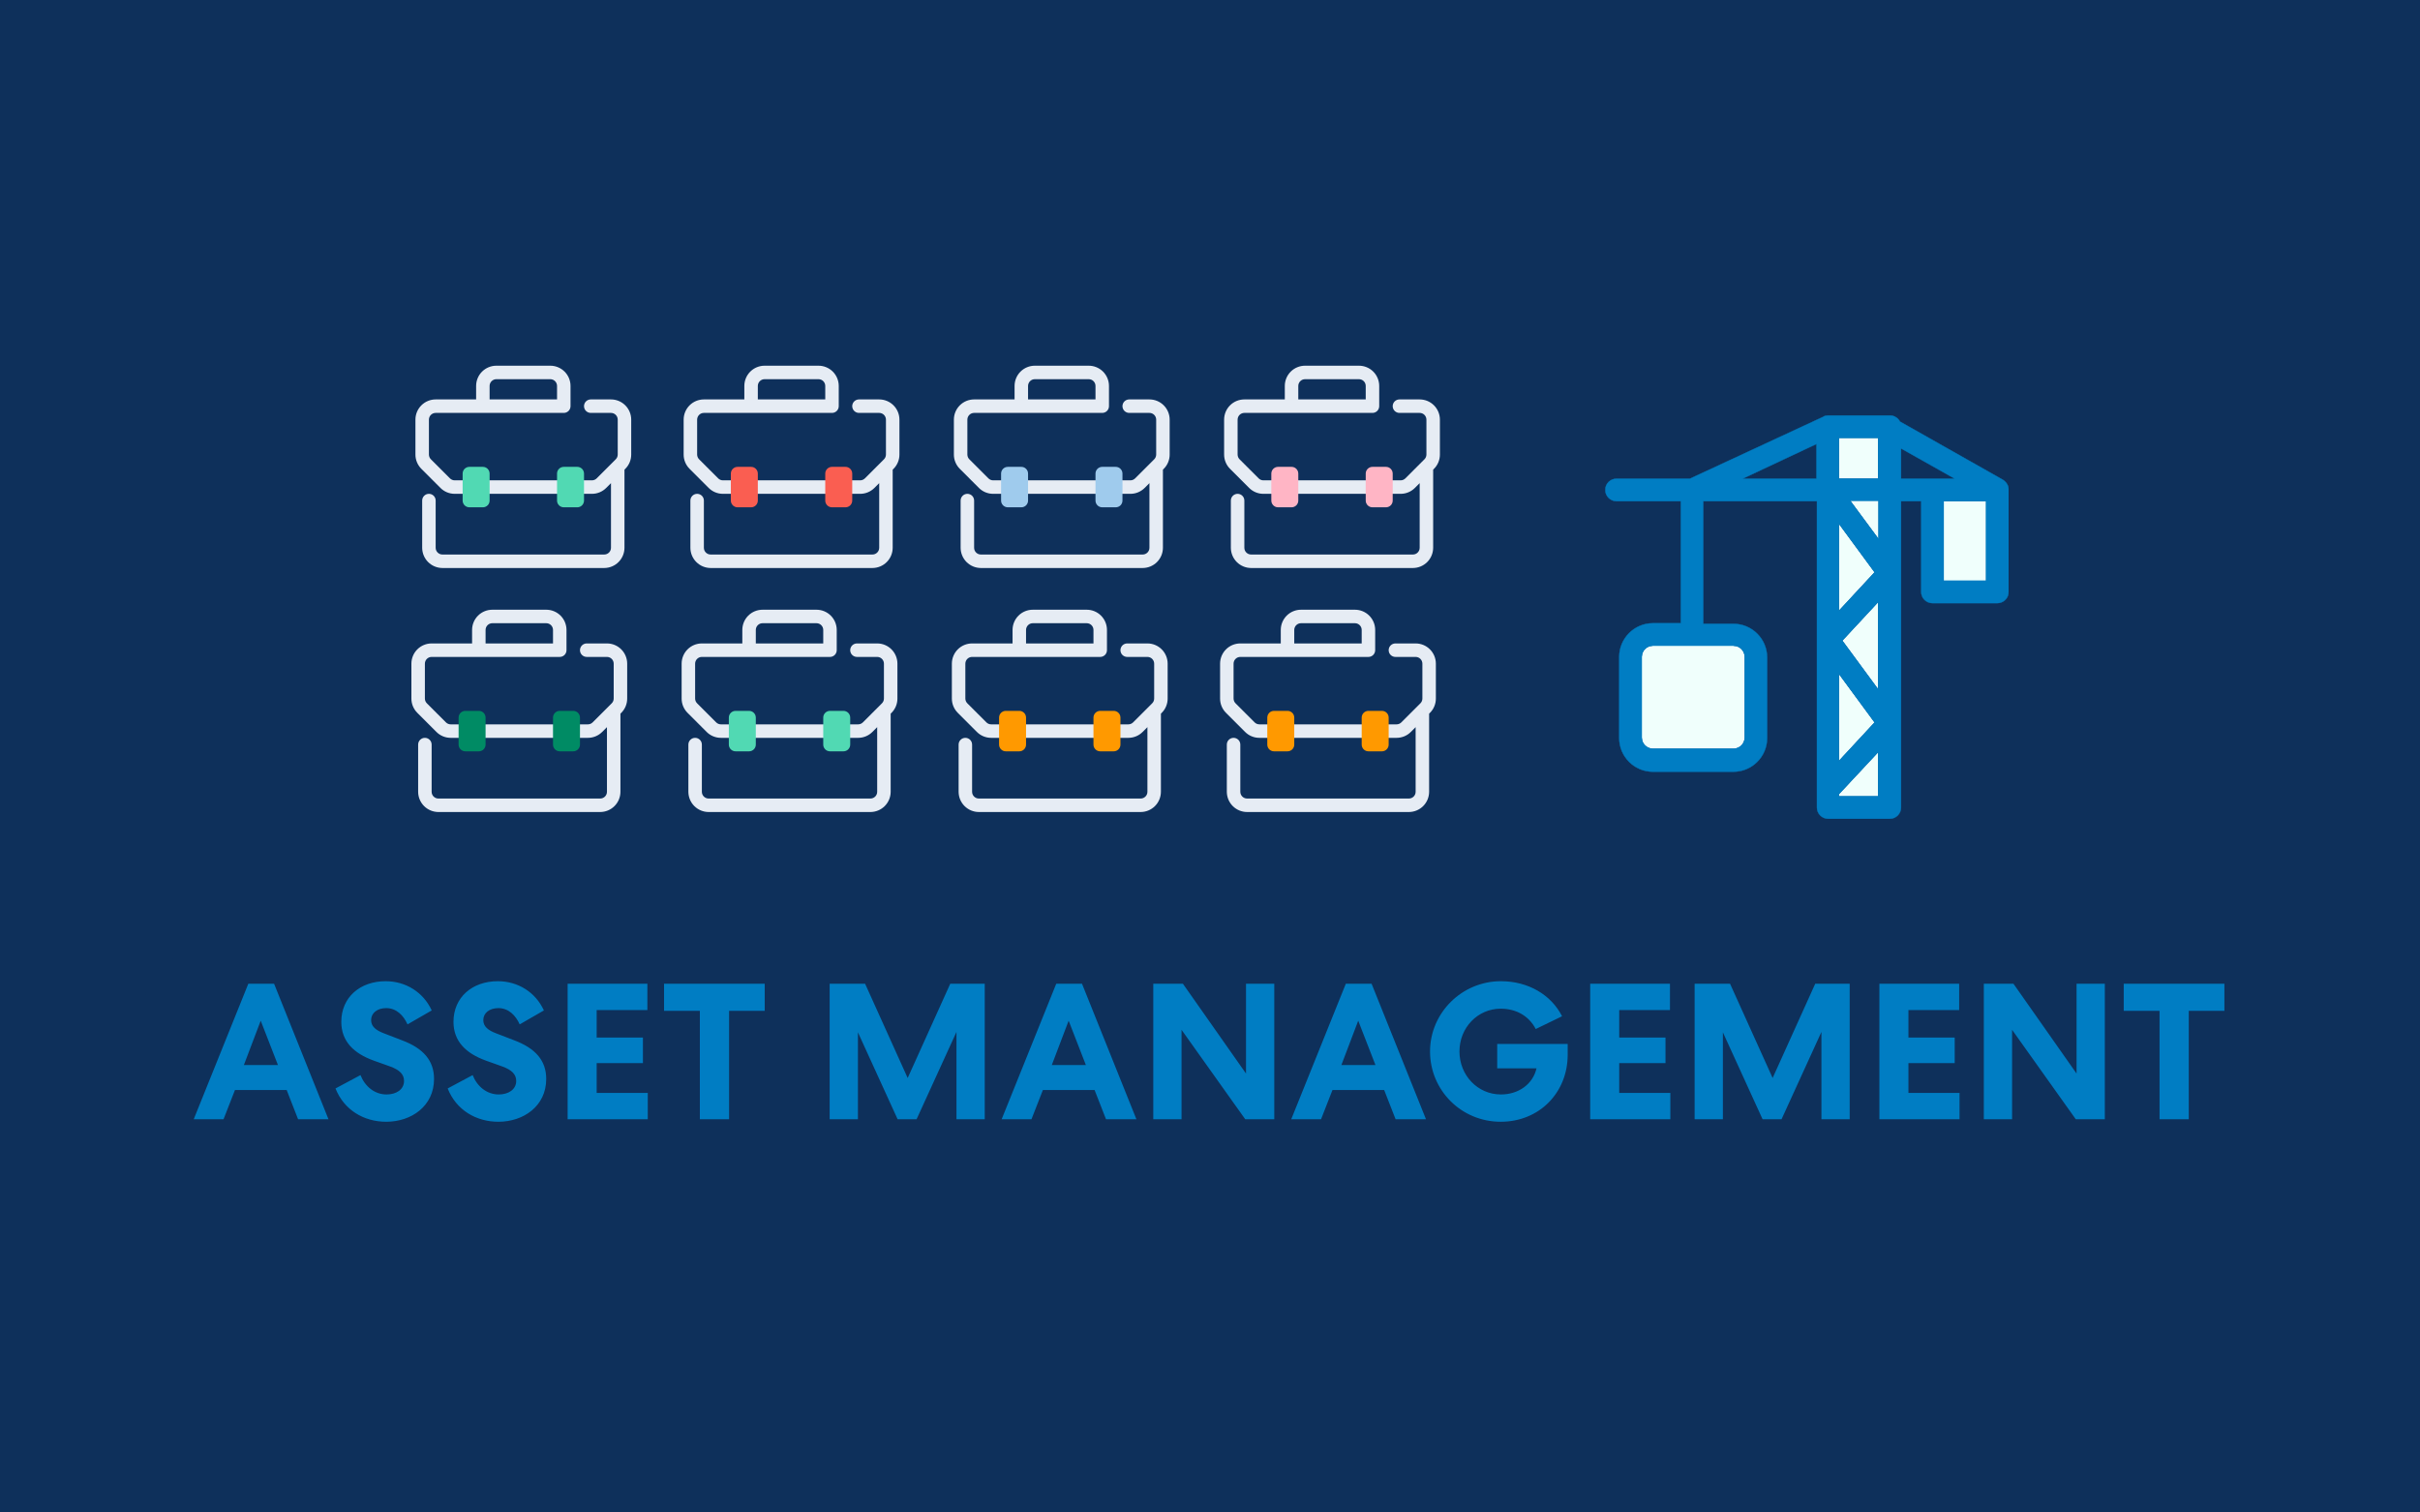 <svg xmlns="http://www.w3.org/2000/svg" width="1200" height="750" viewBox="0 0 1200 750" fill="none"><rect x="0" y="0" width="1200" height="750" fill="#808080" stroke="none"/><g clip-path="url(#clip0_5234_18582)"><rect width="1200" height="750" fill="#0E305B"></rect><rect x="72" y="473" width="1056" height="99" rx="24" fill="#0E305B"></rect><path d="M123.137 487.8H135.905L162.881 555H147.809L142.145 540.504H116.513L110.849 555H96.065L123.137 487.8ZM129.281 506.136L120.929 528.12H137.825L129.281 506.136ZM166.362 539.736L178.746 533.112C181.05 538.872 185.85 542.712 191.706 542.712C196.41 542.712 200.346 540.312 200.346 535.992C200.346 532.728 198.138 530.52 193.338 528.792L185.274 525.912C175.482 522.36 169.242 516.408 169.242 506.712C169.242 494.52 178.554 486.552 191.226 486.552C201.21 486.552 209.946 492.024 214.074 501.048L202.074 507.96C200.058 503.448 196.506 499.896 191.514 499.896C187.098 499.896 184.026 502.296 184.026 505.848C184.026 509.016 186.426 510.936 190.554 512.472L199.29 515.832C210.042 519.864 215.226 526.008 215.226 535.032C215.226 548.472 203.994 556.248 191.514 556.248C180.378 556.248 170.586 550.392 166.362 539.736ZM221.987 539.736L234.371 533.112C236.675 538.872 241.475 542.712 247.331 542.712C252.035 542.712 255.971 540.312 255.971 535.992C255.971 532.728 253.763 530.52 248.963 528.792L240.899 525.912C231.107 522.36 224.867 516.408 224.867 506.712C224.867 494.52 234.179 486.552 246.851 486.552C256.835 486.552 265.571 492.024 269.699 501.048L257.699 507.96C255.683 503.448 252.131 499.896 247.139 499.896C242.723 499.896 239.651 502.296 239.651 505.848C239.651 509.016 242.051 510.936 246.179 512.472L254.915 515.832C265.667 519.864 270.851 526.008 270.851 535.032C270.851 548.472 259.619 556.248 247.139 556.248C236.003 556.248 226.211 550.392 221.987 539.736ZM281.463 555V487.8H321.015V500.856H295.863V514.488H318.807V527.16H295.863V541.944H321.207V555H281.463ZM329.275 501.24V487.8H379.195V501.24H361.531V555H347.035V501.24H329.275ZM471.209 487.8H488.297V555H474.281V511.704L454.505 555H445.097L425.417 511.896V555H411.401V487.8H428.969L450.089 534.552L471.209 487.8ZM523.762 487.8H536.53L563.506 555H548.434L542.77 540.504H517.138L511.474 555H496.69L523.762 487.8ZM529.906 506.136L521.554 528.12H538.45L529.906 506.136ZM617.854 487.8H631.87V555H617.47L585.886 510.648V555H571.87V487.8H586.558L617.854 532.344V487.8ZM667.356 487.8H680.124L707.1 555H692.028L686.364 540.504H660.732L655.068 555H640.284L667.356 487.8ZM673.5 506.136L665.148 528.12H682.044L673.5 506.136ZM774.58 503.928L761.524 510.264C758.164 503.832 751.924 500.184 744.148 500.184C732.724 500.184 723.7 509.592 723.7 521.4C723.7 533.208 732.724 542.712 744.244 542.712C753.172 542.712 760.18 537.432 761.908 529.752H742.42V517.656H777.364V523.032C777.364 541.752 763.348 556.248 744.148 556.248C724.564 556.248 709.108 540.6 709.108 521.4C709.108 502.2 724.948 486.552 744.244 486.552C757.684 486.552 769.108 493.176 774.58 503.928ZM788.526 555V487.8H828.078V500.856H802.926V514.488H825.87V527.16H802.926V541.944H828.27V555H788.526ZM900.115 487.8H917.203V555H903.187V511.704L883.411 555H874.003L854.323 511.896V555H840.307V487.8H857.875L878.995 534.552L900.115 487.8ZM931.932 555V487.8H971.484V500.856H946.332V514.488H969.276V527.16H946.332V541.944H971.676V555H931.932ZM1029.7 487.8H1043.71V555H1029.31L997.729 510.648V555H983.713V487.8H998.401L1029.7 532.344V487.8ZM1053.09 501.24V487.8H1103.01V501.24H1085.34V555H1070.85V501.24H1053.09Z" fill="#007DC3"></path><g clip-path="url(#clip1_5234_18582)"><path d="M302.969 198.062H292.938C292.051 198.062 291.2 198.415 290.573 199.042C289.946 199.669 289.594 200.519 289.594 201.406C289.594 202.293 289.946 203.144 290.573 203.771C291.2 204.398 292.051 204.75 292.938 204.75H302.969C303.856 204.75 304.706 205.102 305.333 205.729C305.96 206.356 306.313 207.207 306.313 208.094V225.384C306.313 225.824 306.227 226.259 306.058 226.666C305.89 227.072 305.644 227.441 305.333 227.752L295.877 237.208C295.566 237.519 295.197 237.765 294.791 237.933C294.384 238.101 293.949 238.188 293.509 238.188H225.491C225.051 238.188 224.616 238.101 224.21 237.933C223.803 237.765 223.434 237.519 223.123 237.208L213.667 227.752C213.356 227.441 213.11 227.072 212.942 226.666C212.774 226.259 212.687 225.824 212.688 225.384V208.094C212.688 207.207 213.04 206.356 213.667 205.729C214.294 205.102 215.144 204.75 216.031 204.75H279.563C280.449 204.75 281.3 204.398 281.927 203.771C282.554 203.144 282.906 202.293 282.906 201.406V191.375C282.906 188.715 281.849 186.163 279.968 184.282C278.087 182.401 275.536 181.344 272.875 181.344H246.125C243.465 181.344 240.913 182.401 239.032 184.282C237.151 186.163 236.094 188.715 236.094 191.375V198.062H216.031C213.371 198.062 210.819 199.119 208.938 201.001C207.057 202.882 206 205.433 206 208.094V225.384C205.996 226.703 206.254 228.009 206.758 229.227C207.263 230.445 208.004 231.55 208.939 232.48L218.395 241.936C219.325 242.871 220.43 243.612 221.648 244.117C222.866 244.622 224.172 244.879 225.491 244.875H293.509C294.828 244.879 296.134 244.622 297.352 244.117C298.57 243.612 299.676 242.871 300.605 241.936L302.969 239.572V271.625C302.969 272.512 302.617 273.362 301.989 273.989C301.362 274.616 300.512 274.969 299.625 274.969H219.375C218.488 274.969 217.638 274.616 217.011 273.989C216.384 273.362 216.031 272.512 216.031 271.625V248.219C216.031 247.332 215.679 246.481 215.052 245.854C214.425 245.227 213.574 244.875 212.688 244.875C211.801 244.875 210.95 245.227 210.323 245.854C209.696 246.481 209.344 247.332 209.344 248.219V271.625C209.352 274.283 210.411 276.83 212.291 278.709C214.17 280.589 216.717 281.648 219.375 281.656H299.625C302.283 281.648 304.83 280.589 306.709 278.709C308.589 276.83 309.648 274.283 309.656 271.625V232.884L310.061 232.48C310.996 231.55 311.738 230.445 312.242 229.227C312.747 228.009 313.004 226.703 313 225.384V208.094C313 205.433 311.943 202.882 310.062 201.001C308.181 199.119 305.629 198.062 302.969 198.062ZM242.781 191.375C242.781 190.488 243.134 189.638 243.761 189.011C244.388 188.384 245.238 188.031 246.125 188.031H272.875C273.762 188.031 274.612 188.384 275.239 189.011C275.867 189.638 276.219 190.488 276.219 191.375V198.062H242.781V191.375Z" fill="#E6ECF4"></path><path d="M239.438 231.5H232.75C230.903 231.5 229.406 232.997 229.406 234.844V248.219C229.406 250.065 230.903 251.562 232.75 251.562H239.438C241.284 251.562 242.781 250.065 242.781 248.219V234.844C242.781 232.997 241.284 231.5 239.438 231.5Z" fill="#51D9B3"></path><path d="M286.25 231.5H279.562C277.716 231.5 276.219 232.997 276.219 234.844V248.219C276.219 250.065 277.716 251.562 279.562 251.562H286.25C288.097 251.562 289.594 250.065 289.594 248.219V234.844C289.594 232.997 288.097 231.5 286.25 231.5Z" fill="#51D9B3"></path></g><g clip-path="url(#clip2_5234_18582)"><path d="M435.969 198.062H425.938C425.051 198.062 424.2 198.415 423.573 199.042C422.946 199.669 422.594 200.519 422.594 201.406C422.594 202.293 422.946 203.144 423.573 203.771C424.2 204.398 425.051 204.75 425.938 204.75H435.969C436.856 204.75 437.706 205.102 438.333 205.729C438.96 206.356 439.313 207.207 439.313 208.094V225.384C439.313 225.824 439.227 226.259 439.058 226.666C438.89 227.072 438.644 227.441 438.333 227.752L428.877 237.208C428.566 237.519 428.197 237.765 427.791 237.933C427.384 238.101 426.949 238.188 426.509 238.188H358.491C358.051 238.188 357.616 238.101 357.21 237.933C356.803 237.765 356.434 237.519 356.123 237.208L346.667 227.752C346.356 227.441 346.11 227.072 345.942 226.666C345.774 226.259 345.687 225.824 345.688 225.384V208.094C345.688 207.207 346.04 206.356 346.667 205.729C347.294 205.102 348.144 204.75 349.031 204.75H412.563C413.449 204.75 414.3 204.398 414.927 203.771C415.554 203.144 415.906 202.293 415.906 201.406V191.375C415.906 188.715 414.849 186.163 412.968 184.282C411.087 182.401 408.536 181.344 405.875 181.344H379.125C376.465 181.344 373.913 182.401 372.032 184.282C370.151 186.163 369.094 188.715 369.094 191.375V198.062H349.031C346.371 198.062 343.819 199.119 341.938 201.001C340.057 202.882 339 205.433 339 208.094V225.384C338.996 226.703 339.254 228.009 339.758 229.227C340.263 230.445 341.004 231.55 341.939 232.48L351.395 241.936C352.325 242.871 353.43 243.612 354.648 244.117C355.866 244.622 357.172 244.879 358.491 244.875H426.509C427.828 244.879 429.134 244.622 430.352 244.117C431.57 243.612 432.676 242.871 433.605 241.936L435.969 239.572V271.625C435.969 272.512 435.617 273.362 434.989 273.989C434.362 274.616 433.512 274.969 432.625 274.969H352.375C351.488 274.969 350.638 274.616 350.011 273.989C349.384 273.362 349.031 272.512 349.031 271.625V248.219C349.031 247.332 348.679 246.481 348.052 245.854C347.425 245.227 346.574 244.875 345.688 244.875C344.801 244.875 343.95 245.227 343.323 245.854C342.696 246.481 342.344 247.332 342.344 248.219V271.625C342.352 274.283 343.411 276.83 345.291 278.709C347.17 280.589 349.717 281.648 352.375 281.656H432.625C435.283 281.648 437.83 280.589 439.709 278.709C441.589 276.83 442.648 274.283 442.656 271.625V232.884L443.061 232.48C443.996 231.55 444.738 230.445 445.242 229.227C445.747 228.009 446.004 226.703 446 225.384V208.094C446 205.433 444.943 202.882 443.062 201.001C441.181 199.119 438.629 198.062 435.969 198.062ZM375.781 191.375C375.781 190.488 376.134 189.638 376.761 189.011C377.388 188.384 378.238 188.031 379.125 188.031H405.875C406.762 188.031 407.612 188.384 408.239 189.011C408.867 189.638 409.219 190.488 409.219 191.375V198.062H375.781V191.375Z" fill="#E6ECF4"></path><path d="M372.438 231.5H365.75C363.903 231.5 362.406 232.997 362.406 234.844V248.219C362.406 250.065 363.903 251.562 365.75 251.562H372.438C374.284 251.562 375.781 250.065 375.781 248.219V234.844C375.781 232.997 374.284 231.5 372.438 231.5Z" fill="#FA5E51"></path><path d="M419.25 231.5H412.562C410.716 231.5 409.219 232.997 409.219 234.844V248.219C409.219 250.065 410.716 251.562 412.562 251.562H419.25C421.097 251.562 422.594 250.065 422.594 248.219V234.844C422.594 232.997 421.097 231.5 419.25 231.5Z" fill="#FA5E51"></path></g><g clip-path="url(#clip3_5234_18582)"><path d="M569.969 198.062H559.938C559.051 198.062 558.2 198.415 557.573 199.042C556.946 199.669 556.594 200.519 556.594 201.406C556.594 202.293 556.946 203.144 557.573 203.771C558.2 204.398 559.051 204.75 559.938 204.75H569.969C570.856 204.75 571.706 205.102 572.333 205.729C572.96 206.356 573.313 207.207 573.313 208.094V225.384C573.313 225.824 573.227 226.259 573.058 226.666C572.89 227.072 572.644 227.441 572.333 227.752L562.877 237.208C562.566 237.519 562.197 237.765 561.791 237.933C561.384 238.101 560.949 238.188 560.509 238.188H492.491C492.051 238.188 491.616 238.101 491.21 237.933C490.803 237.765 490.434 237.519 490.123 237.208L480.667 227.752C480.356 227.441 480.11 227.072 479.942 226.666C479.774 226.259 479.687 225.824 479.688 225.384V208.094C479.688 207.207 480.04 206.356 480.667 205.729C481.294 205.102 482.144 204.75 483.031 204.75H546.563C547.449 204.75 548.3 204.398 548.927 203.771C549.554 203.144 549.906 202.293 549.906 201.406V191.375C549.906 188.715 548.849 186.163 546.968 184.282C545.087 182.401 542.536 181.344 539.875 181.344H513.125C510.465 181.344 507.913 182.401 506.032 184.282C504.151 186.163 503.094 188.715 503.094 191.375V198.062H483.031C480.371 198.062 477.819 199.119 475.938 201.001C474.057 202.882 473 205.433 473 208.094V225.384C472.996 226.703 473.254 228.009 473.758 229.227C474.263 230.445 475.004 231.55 475.939 232.48L485.395 241.936C486.325 242.871 487.43 243.612 488.648 244.117C489.866 244.622 491.172 244.879 492.491 244.875H560.509C561.828 244.879 563.134 244.622 564.352 244.117C565.57 243.612 566.676 242.871 567.605 241.936L569.969 239.572V271.625C569.969 272.512 569.617 273.362 568.989 273.989C568.362 274.616 567.512 274.969 566.625 274.969H486.375C485.488 274.969 484.638 274.616 484.011 273.989C483.384 273.362 483.031 272.512 483.031 271.625V248.219C483.031 247.332 482.679 246.481 482.052 245.854C481.425 245.227 480.574 244.875 479.688 244.875C478.801 244.875 477.95 245.227 477.323 245.854C476.696 246.481 476.344 247.332 476.344 248.219V271.625C476.352 274.283 477.411 276.83 479.291 278.709C481.17 280.589 483.717 281.648 486.375 281.656H566.625C569.283 281.648 571.83 280.589 573.709 278.709C575.589 276.83 576.648 274.283 576.656 271.625V232.884L577.061 232.48C577.996 231.55 578.738 230.445 579.242 229.227C579.747 228.009 580.004 226.703 580 225.384V208.094C580 205.433 578.943 202.882 577.062 201.001C575.181 199.119 572.629 198.062 569.969 198.062ZM509.781 191.375C509.781 190.488 510.134 189.638 510.761 189.011C511.388 188.384 512.238 188.031 513.125 188.031H539.875C540.762 188.031 541.612 188.384 542.239 189.011C542.867 189.638 543.219 190.488 543.219 191.375V198.062H509.781V191.375Z" fill="#E6ECF4"></path><path d="M506.438 231.5H499.75C497.903 231.5 496.406 232.997 496.406 234.844V248.219C496.406 250.065 497.903 251.562 499.75 251.562H506.438C508.284 251.562 509.781 250.065 509.781 248.219V234.844C509.781 232.997 508.284 231.5 506.438 231.5Z" fill="#9FCBED"></path><path d="M553.25 231.5H546.562C544.716 231.5 543.219 232.997 543.219 234.844V248.219C543.219 250.065 544.716 251.562 546.562 251.562H553.25C555.097 251.562 556.594 250.065 556.594 248.219V234.844C556.594 232.997 555.097 231.5 553.25 231.5Z" fill="#9FCBED"></path></g><g clip-path="url(#clip4_5234_18582)"><path d="M703.969 198.062H693.938C693.051 198.062 692.2 198.415 691.573 199.042C690.946 199.669 690.594 200.519 690.594 201.406C690.594 202.293 690.946 203.144 691.573 203.771C692.2 204.398 693.051 204.75 693.938 204.75H703.969C704.856 204.75 705.706 205.102 706.333 205.729C706.96 206.356 707.313 207.207 707.313 208.094V225.384C707.313 225.824 707.227 226.259 707.058 226.666C706.89 227.072 706.644 227.441 706.333 227.752L696.877 237.208C696.566 237.519 696.197 237.765 695.791 237.933C695.384 238.101 694.949 238.188 694.509 238.188H626.491C626.051 238.188 625.616 238.101 625.21 237.933C624.803 237.765 624.434 237.519 624.123 237.208L614.667 227.752C614.356 227.441 614.11 227.072 613.942 226.666C613.774 226.259 613.687 225.824 613.688 225.384V208.094C613.688 207.207 614.04 206.356 614.667 205.729C615.294 205.102 616.144 204.75 617.031 204.75H680.563C681.449 204.75 682.3 204.398 682.927 203.771C683.554 203.144 683.906 202.293 683.906 201.406V191.375C683.906 188.715 682.849 186.163 680.968 184.282C679.087 182.401 676.536 181.344 673.875 181.344H647.125C644.465 181.344 641.913 182.401 640.032 184.282C638.151 186.163 637.094 188.715 637.094 191.375V198.062H617.031C614.371 198.062 611.819 199.119 609.938 201.001C608.057 202.882 607 205.433 607 208.094V225.384C606.996 226.703 607.254 228.009 607.758 229.227C608.263 230.445 609.004 231.55 609.939 232.48L619.395 241.936C620.325 242.871 621.43 243.612 622.648 244.117C623.866 244.622 625.172 244.879 626.491 244.875H694.509C695.828 244.879 697.134 244.622 698.352 244.117C699.57 243.612 700.676 242.871 701.605 241.936L703.969 239.572V271.625C703.969 272.512 703.617 273.362 702.989 273.989C702.362 274.616 701.512 274.969 700.625 274.969H620.375C619.488 274.969 618.638 274.616 618.011 273.989C617.384 273.362 617.031 272.512 617.031 271.625V248.219C617.031 247.332 616.679 246.481 616.052 245.854C615.425 245.227 614.574 244.875 613.688 244.875C612.801 244.875 611.95 245.227 611.323 245.854C610.696 246.481 610.344 247.332 610.344 248.219V271.625C610.352 274.283 611.411 276.83 613.291 278.709C615.17 280.589 617.717 281.648 620.375 281.656H700.625C703.283 281.648 705.83 280.589 707.709 278.709C709.589 276.83 710.648 274.283 710.656 271.625V232.884L711.061 232.48C711.996 231.55 712.738 230.445 713.242 229.227C713.747 228.009 714.004 226.703 714 225.384V208.094C714 205.433 712.943 202.882 711.062 201.001C709.181 199.119 706.629 198.062 703.969 198.062ZM643.781 191.375C643.781 190.488 644.134 189.638 644.761 189.011C645.388 188.384 646.238 188.031 647.125 188.031H673.875C674.762 188.031 675.612 188.384 676.239 189.011C676.867 189.638 677.219 190.488 677.219 191.375V198.062H643.781V191.375Z" fill="#E6ECF4"></path><path d="M640.438 231.5H633.75C631.903 231.5 630.406 232.997 630.406 234.844V248.219C630.406 250.065 631.903 251.562 633.75 251.562H640.438C642.284 251.562 643.781 250.065 643.781 248.219V234.844C643.781 232.997 642.284 231.5 640.438 231.5Z" fill="#FFB5C5"></path><path d="M687.25 231.5H680.562C678.716 231.5 677.219 232.997 677.219 234.844V248.219C677.219 250.065 678.716 251.562 680.562 251.562H687.25C689.097 251.562 690.594 250.065 690.594 248.219V234.844C690.594 232.997 689.097 231.5 687.25 231.5Z" fill="#FFB5C5"></path></g><g clip-path="url(#clip5_5234_18582)"><path d="M300.969 319.062H290.938C290.051 319.062 289.2 319.415 288.573 320.042C287.946 320.669 287.594 321.519 287.594 322.406C287.594 323.293 287.946 324.144 288.573 324.771C289.2 325.398 290.051 325.75 290.938 325.75H300.969C301.856 325.75 302.706 326.102 303.333 326.729C303.96 327.356 304.313 328.207 304.313 329.094V346.384C304.313 346.824 304.227 347.259 304.058 347.666C303.89 348.072 303.644 348.441 303.333 348.752L293.877 358.208C293.566 358.519 293.197 358.765 292.791 358.933C292.384 359.101 291.949 359.188 291.509 359.188H223.491C223.051 359.188 222.616 359.101 222.21 358.933C221.803 358.765 221.434 358.519 221.123 358.208L211.667 348.752C211.356 348.441 211.11 348.072 210.942 347.666C210.774 347.259 210.687 346.824 210.688 346.384V329.094C210.688 328.207 211.04 327.356 211.667 326.729C212.294 326.102 213.144 325.75 214.031 325.75H277.563C278.449 325.75 279.3 325.398 279.927 324.771C280.554 324.144 280.906 323.293 280.906 322.406V312.375C280.906 309.715 279.849 307.163 277.968 305.282C276.087 303.401 273.536 302.344 270.875 302.344H244.125C241.465 302.344 238.913 303.401 237.032 305.282C235.151 307.163 234.094 309.715 234.094 312.375V319.062H214.031C211.371 319.062 208.819 320.119 206.938 322.001C205.057 323.882 204 326.433 204 329.094V346.384C203.996 347.703 204.254 349.009 204.758 350.227C205.263 351.445 206.004 352.55 206.939 353.48L216.395 362.936C217.325 363.871 218.43 364.612 219.648 365.117C220.866 365.622 222.172 365.879 223.491 365.875H291.509C292.828 365.879 294.134 365.622 295.352 365.117C296.57 364.612 297.676 363.871 298.605 362.936L300.969 360.572V392.625C300.969 393.512 300.617 394.362 299.989 394.989C299.362 395.616 298.512 395.969 297.625 395.969H217.375C216.488 395.969 215.638 395.616 215.011 394.989C214.384 394.362 214.031 393.512 214.031 392.625V369.219C214.031 368.332 213.679 367.481 213.052 366.854C212.425 366.227 211.574 365.875 210.688 365.875C209.801 365.875 208.95 366.227 208.323 366.854C207.696 367.481 207.344 368.332 207.344 369.219V392.625C207.352 395.283 208.411 397.83 210.291 399.709C212.17 401.589 214.717 402.648 217.375 402.656H297.625C300.283 402.648 302.83 401.589 304.709 399.709C306.589 397.83 307.648 395.283 307.656 392.625V353.884L308.061 353.48C308.996 352.55 309.738 351.445 310.242 350.227C310.747 349.009 311.004 347.703 311 346.384V329.094C311 326.433 309.943 323.882 308.062 322.001C306.181 320.119 303.629 319.062 300.969 319.062ZM240.781 312.375C240.781 311.488 241.134 310.638 241.761 310.011C242.388 309.384 243.238 309.031 244.125 309.031H270.875C271.762 309.031 272.612 309.384 273.239 310.011C273.867 310.638 274.219 311.488 274.219 312.375V319.062H240.781V312.375Z" fill="#E6ECF4"></path><path d="M237.438 352.5H230.75C228.903 352.5 227.406 353.997 227.406 355.844V369.219C227.406 371.065 228.903 372.562 230.75 372.562H237.438C239.284 372.562 240.781 371.065 240.781 369.219V355.844C240.781 353.997 239.284 352.5 237.438 352.5Z" fill="#008B64"></path><path d="M284.25 352.5H277.562C275.716 352.5 274.219 353.997 274.219 355.844V369.219C274.219 371.065 275.716 372.562 277.562 372.562H284.25C286.097 372.562 287.594 371.065 287.594 369.219V355.844C287.594 353.997 286.097 352.5 284.25 352.5Z" fill="#008B64"></path></g><g clip-path="url(#clip6_5234_18582)"><path d="M434.969 319.062H424.938C424.051 319.062 423.2 319.415 422.573 320.042C421.946 320.669 421.594 321.519 421.594 322.406C421.594 323.293 421.946 324.144 422.573 324.771C423.2 325.398 424.051 325.75 424.938 325.75H434.969C435.856 325.75 436.706 326.102 437.333 326.729C437.96 327.356 438.313 328.207 438.313 329.094V346.384C438.313 346.824 438.227 347.259 438.058 347.666C437.89 348.072 437.644 348.441 437.333 348.752L427.877 358.208C427.566 358.519 427.197 358.765 426.791 358.933C426.384 359.101 425.949 359.188 425.509 359.188H357.491C357.051 359.188 356.616 359.101 356.21 358.933C355.803 358.765 355.434 358.519 355.123 358.208L345.667 348.752C345.356 348.441 345.11 348.072 344.942 347.666C344.774 347.259 344.687 346.824 344.688 346.384V329.094C344.688 328.207 345.04 327.356 345.667 326.729C346.294 326.102 347.144 325.75 348.031 325.75H411.563C412.449 325.75 413.3 325.398 413.927 324.771C414.554 324.144 414.906 323.293 414.906 322.406V312.375C414.906 309.715 413.849 307.163 411.968 305.282C410.087 303.401 407.536 302.344 404.875 302.344H378.125C375.465 302.344 372.913 303.401 371.032 305.282C369.151 307.163 368.094 309.715 368.094 312.375V319.062H348.031C345.371 319.062 342.819 320.119 340.938 322.001C339.057 323.882 338 326.433 338 329.094V346.384C337.996 347.703 338.254 349.009 338.758 350.227C339.263 351.445 340.004 352.55 340.939 353.48L350.395 362.936C351.325 363.871 352.43 364.612 353.648 365.117C354.866 365.622 356.172 365.879 357.491 365.875H425.509C426.828 365.879 428.134 365.622 429.352 365.117C430.57 364.612 431.676 363.871 432.605 362.936L434.969 360.572V392.625C434.969 393.512 434.617 394.362 433.989 394.989C433.362 395.616 432.512 395.969 431.625 395.969H351.375C350.488 395.969 349.638 395.616 349.011 394.989C348.384 394.362 348.031 393.512 348.031 392.625V369.219C348.031 368.332 347.679 367.481 347.052 366.854C346.425 366.227 345.574 365.875 344.688 365.875C343.801 365.875 342.95 366.227 342.323 366.854C341.696 367.481 341.344 368.332 341.344 369.219V392.625C341.352 395.283 342.411 397.83 344.291 399.709C346.17 401.589 348.717 402.648 351.375 402.656H431.625C434.283 402.648 436.83 401.589 438.709 399.709C440.589 397.83 441.648 395.283 441.656 392.625V353.884L442.061 353.48C442.996 352.55 443.738 351.445 444.242 350.227C444.747 349.009 445.004 347.703 445 346.384V329.094C445 326.433 443.943 323.882 442.062 322.001C440.181 320.119 437.629 319.062 434.969 319.062ZM374.781 312.375C374.781 311.488 375.134 310.638 375.761 310.011C376.388 309.384 377.238 309.031 378.125 309.031H404.875C405.762 309.031 406.612 309.384 407.239 310.011C407.867 310.638 408.219 311.488 408.219 312.375V319.062H374.781V312.375Z" fill="#E6ECF4"></path><path d="M371.438 352.5H364.75C362.903 352.5 361.406 353.997 361.406 355.844V369.219C361.406 371.065 362.903 372.562 364.75 372.562H371.438C373.284 372.562 374.781 371.065 374.781 369.219V355.844C374.781 353.997 373.284 352.5 371.438 352.5Z" fill="#51D9B3"></path><path d="M418.25 352.5H411.562C409.716 352.5 408.219 353.997 408.219 355.844V369.219C408.219 371.065 409.716 372.562 411.562 372.562H418.25C420.097 372.562 421.594 371.065 421.594 369.219V355.844C421.594 353.997 420.097 352.5 418.25 352.5Z" fill="#51D9B3"></path></g><g clip-path="url(#clip7_5234_18582)"><path d="M568.969 319.062H558.938C558.051 319.062 557.2 319.415 556.573 320.042C555.946 320.669 555.594 321.519 555.594 322.406C555.594 323.293 555.946 324.144 556.573 324.771C557.2 325.398 558.051 325.75 558.938 325.75H568.969C569.856 325.75 570.706 326.102 571.333 326.729C571.96 327.356 572.313 328.207 572.313 329.094V346.384C572.313 346.824 572.227 347.259 572.058 347.666C571.89 348.072 571.644 348.441 571.333 348.752L561.877 358.208C561.566 358.519 561.197 358.765 560.791 358.933C560.384 359.101 559.949 359.188 559.509 359.188H491.491C491.051 359.188 490.616 359.101 490.21 358.933C489.803 358.765 489.434 358.519 489.123 358.208L479.667 348.752C479.356 348.441 479.11 348.072 478.942 347.666C478.774 347.259 478.687 346.824 478.688 346.384V329.094C478.688 328.207 479.04 327.356 479.667 326.729C480.294 326.102 481.144 325.75 482.031 325.75H545.563C546.449 325.75 547.3 325.398 547.927 324.771C548.554 324.144 548.906 323.293 548.906 322.406V312.375C548.906 309.715 547.849 307.163 545.968 305.282C544.087 303.401 541.536 302.344 538.875 302.344H512.125C509.465 302.344 506.913 303.401 505.032 305.282C503.151 307.163 502.094 309.715 502.094 312.375V319.062H482.031C479.371 319.062 476.819 320.119 474.938 322.001C473.057 323.882 472 326.433 472 329.094V346.384C471.996 347.703 472.254 349.009 472.758 350.227C473.263 351.445 474.004 352.55 474.939 353.48L484.395 362.936C485.325 363.871 486.43 364.612 487.648 365.117C488.866 365.622 490.172 365.879 491.491 365.875H559.509C560.828 365.879 562.134 365.622 563.352 365.117C564.57 364.612 565.676 363.871 566.605 362.936L568.969 360.572V392.625C568.969 393.512 568.617 394.362 567.989 394.989C567.362 395.616 566.512 395.969 565.625 395.969H485.375C484.488 395.969 483.638 395.616 483.011 394.989C482.384 394.362 482.031 393.512 482.031 392.625V369.219C482.031 368.332 481.679 367.481 481.052 366.854C480.425 366.227 479.574 365.875 478.688 365.875C477.801 365.875 476.95 366.227 476.323 366.854C475.696 367.481 475.344 368.332 475.344 369.219V392.625C475.352 395.283 476.411 397.83 478.291 399.709C480.17 401.589 482.717 402.648 485.375 402.656H565.625C568.283 402.648 570.83 401.589 572.709 399.709C574.589 397.83 575.648 395.283 575.656 392.625V353.884L576.061 353.48C576.996 352.55 577.738 351.445 578.242 350.227C578.747 349.009 579.004 347.703 579 346.384V329.094C579 326.433 577.943 323.882 576.062 322.001C574.181 320.119 571.629 319.062 568.969 319.062ZM508.781 312.375C508.781 311.488 509.134 310.638 509.761 310.011C510.388 309.384 511.238 309.031 512.125 309.031H538.875C539.762 309.031 540.612 309.384 541.239 310.011C541.867 310.638 542.219 311.488 542.219 312.375V319.062H508.781V312.375Z" fill="#E6ECF4"></path><path d="M505.438 352.5H498.75C496.903 352.5 495.406 353.997 495.406 355.844V369.219C495.406 371.065 496.903 372.562 498.75 372.562H505.438C507.284 372.562 508.781 371.065 508.781 369.219V355.844C508.781 353.997 507.284 352.5 505.438 352.5Z" fill="#FF9900"></path><path d="M552.25 352.5H545.562C543.716 352.5 542.219 353.997 542.219 355.844V369.219C542.219 371.065 543.716 372.562 545.562 372.562H552.25C554.097 372.562 555.594 371.065 555.594 369.219V355.844C555.594 353.997 554.097 352.5 552.25 352.5Z" fill="#FF9900"></path></g><g clip-path="url(#clip8_5234_18582)"><path d="M701.969 319.062H691.938C691.051 319.062 690.2 319.415 689.573 320.042C688.946 320.669 688.594 321.519 688.594 322.406C688.594 323.293 688.946 324.144 689.573 324.771C690.2 325.398 691.051 325.75 691.938 325.75H701.969C702.856 325.75 703.706 326.102 704.333 326.729C704.96 327.356 705.313 328.207 705.313 329.094V346.384C705.313 346.824 705.227 347.259 705.058 347.666C704.89 348.072 704.644 348.441 704.333 348.752L694.877 358.208C694.566 358.519 694.197 358.765 693.791 358.933C693.384 359.101 692.949 359.188 692.509 359.188H624.491C624.051 359.188 623.616 359.101 623.21 358.933C622.803 358.765 622.434 358.519 622.123 358.208L612.667 348.752C612.356 348.441 612.11 348.072 611.942 347.666C611.774 347.259 611.687 346.824 611.688 346.384V329.094C611.688 328.207 612.04 327.356 612.667 326.729C613.294 326.102 614.144 325.75 615.031 325.75H678.563C679.449 325.75 680.3 325.398 680.927 324.771C681.554 324.144 681.906 323.293 681.906 322.406V312.375C681.906 309.715 680.849 307.163 678.968 305.282C677.087 303.401 674.536 302.344 671.875 302.344H645.125C642.465 302.344 639.913 303.401 638.032 305.282C636.151 307.163 635.094 309.715 635.094 312.375V319.062H615.031C612.371 319.062 609.819 320.119 607.938 322.001C606.057 323.882 605 326.433 605 329.094V346.384C604.996 347.703 605.254 349.009 605.758 350.227C606.263 351.445 607.004 352.55 607.939 353.48L617.395 362.936C618.325 363.871 619.43 364.612 620.648 365.117C621.866 365.622 623.172 365.879 624.491 365.875H692.509C693.828 365.879 695.134 365.622 696.352 365.117C697.57 364.612 698.676 363.871 699.605 362.936L701.969 360.572V392.625C701.969 393.512 701.617 394.362 700.989 394.989C700.362 395.616 699.512 395.969 698.625 395.969H618.375C617.488 395.969 616.638 395.616 616.011 394.989C615.384 394.362 615.031 393.512 615.031 392.625V369.219C615.031 368.332 614.679 367.481 614.052 366.854C613.425 366.227 612.574 365.875 611.688 365.875C610.801 365.875 609.95 366.227 609.323 366.854C608.696 367.481 608.344 368.332 608.344 369.219V392.625C608.352 395.283 609.411 397.83 611.291 399.709C613.17 401.589 615.717 402.648 618.375 402.656H698.625C701.283 402.648 703.83 401.589 705.709 399.709C707.589 397.83 708.648 395.283 708.656 392.625V353.884L709.061 353.48C709.996 352.55 710.738 351.445 711.242 350.227C711.747 349.009 712.004 347.703 712 346.384V329.094C712 326.433 710.943 323.882 709.062 322.001C707.181 320.119 704.629 319.062 701.969 319.062ZM641.781 312.375C641.781 311.488 642.134 310.638 642.761 310.011C643.388 309.384 644.238 309.031 645.125 309.031H671.875C672.762 309.031 673.612 309.384 674.239 310.011C674.867 310.638 675.219 311.488 675.219 312.375V319.062H641.781V312.375Z" fill="#E6ECF4"></path><path d="M638.438 352.5H631.75C629.903 352.5 628.406 353.997 628.406 355.844V369.219C628.406 371.065 629.903 372.562 631.75 372.562H638.438C640.284 372.562 641.781 371.065 641.781 369.219V355.844C641.781 353.997 640.284 352.5 638.438 352.5Z" fill="#FF9900"></path><path d="M685.25 352.5H678.562C676.716 352.5 675.219 353.997 675.219 355.844V369.219C675.219 371.065 676.716 372.562 678.562 372.562H685.25C687.097 372.562 688.594 371.065 688.594 369.219V355.844C688.594 353.997 687.097 352.5 685.25 352.5Z" fill="#FF9900"></path></g><g clip-path="url(#clip9_5234_18582)"><path d="M917.373 248.214L931.555 267.398V248.214H917.373Z" fill="#F0FFFC" stroke="#007DC3" stroke-width="0.164"></path><path d="M913.496 317.664L931.289 341.852V298.512L913.496 317.664Z" fill="#F0FFFC" stroke="#007DC3" stroke-width="0.164"></path><path d="M911.839 217.1H931.289V237.379H911.839V217.1Z" fill="#F0FFFC" stroke="#007DC3" stroke-width="0.164"></path><path d="M929.598 283.767L911.838 259.612V302.952L929.598 283.767Z" fill="#F0FFFC" stroke="#007DC3" stroke-width="0.164"></path><path d="M929.598 358.22L911.838 334.065V377.405L929.598 358.22Z" fill="#F0FFFC" stroke="#007DC3" stroke-width="0.164"></path><path d="M931.289 372.932L911.839 393.774V394.9H931.289V372.932Z" fill="#F0FFFC" stroke="#007DC3" stroke-width="0.164"></path><path d="M963.792 248.511H984.898V288.24H963.792V248.511Z" fill="#F0FFFC" stroke="#007DC3" stroke-width="0.164"></path><path d="M859.617 320.182C862.665 320.182 865.184 322.667 865.184 325.749V365.742C865.184 368.79 862.699 371.309 859.617 371.309H819.624C816.575 371.309 814.057 368.824 814.057 365.742V325.715C814.057 322.667 816.542 320.148 819.624 320.148H859.617V320.182Z" fill="#F0FFFC" stroke="#007DC3" stroke-width="0.164"></path><path d="M801.567 237.378H837.949L904.35 206.563C904.35 206.298 906.007 206 906.57 206H937.12C939.34 206 941.295 207.392 942.123 209.048L993.217 237.942C994.873 239.068 996 240.725 996 242.68V293.509C996 296.557 993.515 299.075 990.433 299.075H958.227C955.178 299.075 952.66 296.591 952.66 293.509V248.512H942.653V400.434C942.653 403.482 940.168 406.001 937.086 406.001H906.536C903.488 406.001 900.97 403.516 900.97 400.434V248.511H844.575V309.346H859.585C868.763 309.346 876.251 316.835 876.251 326.013V366.006C876.251 375.184 868.763 382.673 859.585 382.673H819.592C810.413 382.673 802.925 375.184 802.925 366.006V325.715C802.925 316.536 810.413 309.048 819.592 309.048H833.475V248.511H801.566C798.518 248.511 795.999 246.027 795.999 242.945C795.999 239.863 798.485 237.378 801.567 237.378ZM963.793 287.942H984.9V248.511H963.793V287.942ZM942.653 237.378H969.327L942.654 222.368L942.653 237.378ZM931.554 267.398V248.246H917.372L931.554 267.398ZM911.838 259.612V302.952L929.631 283.8L911.838 259.612ZM913.495 317.664L931.288 341.819V298.512L913.495 317.664ZM911.838 334.065V377.405L929.631 358.253L911.838 334.065ZM911.838 393.774V394.9H931.288V372.932L911.838 393.774ZM911.838 237.378H931.288V217.1H911.838V237.378ZM900.738 237.378V220.148L864.058 237.378H900.738ZM814.058 325.715V365.708C814.058 368.757 816.543 371.275 819.625 371.275H859.618C862.666 371.275 865.185 368.79 865.185 365.708V325.715C865.185 322.667 862.7 320.148 859.618 320.148H819.625C816.543 320.182 814.058 322.667 814.058 325.715Z" fill="#007DC3" stroke="#007DC3" stroke-width="0.164"></path></g></g><defs><clipPath id="clip0_5234_18582"><rect width="1200" height="750" fill="white"></rect></clipPath><clipPath id="clip1_5234_18582"><rect width="107" height="107" fill="white" transform="translate(206 178)"></rect></clipPath><clipPath id="clip2_5234_18582"><rect width="107" height="107" fill="white" transform="translate(339 178)"></rect></clipPath><clipPath id="clip3_5234_18582"><rect width="107" height="107" fill="white" transform="translate(473 178)"></rect></clipPath><clipPath id="clip4_5234_18582"><rect width="107" height="107" fill="white" transform="translate(607 178)"></rect></clipPath><clipPath id="clip5_5234_18582"><rect width="107" height="107" fill="white" transform="translate(204 299)"></rect></clipPath><clipPath id="clip6_5234_18582"><rect width="107" height="107" fill="white" transform="translate(338 299)"></rect></clipPath><clipPath id="clip7_5234_18582"><rect width="107" height="107" fill="white" transform="translate(472 299)"></rect></clipPath><clipPath id="clip8_5234_18582"><rect width="107" height="107" fill="white" transform="translate(605 299)"></rect></clipPath><clipPath id="clip9_5234_18582"><rect width="200" height="200" fill="white" transform="matrix(-1 0 0 1 996 206)"></rect></clipPath></defs></svg>